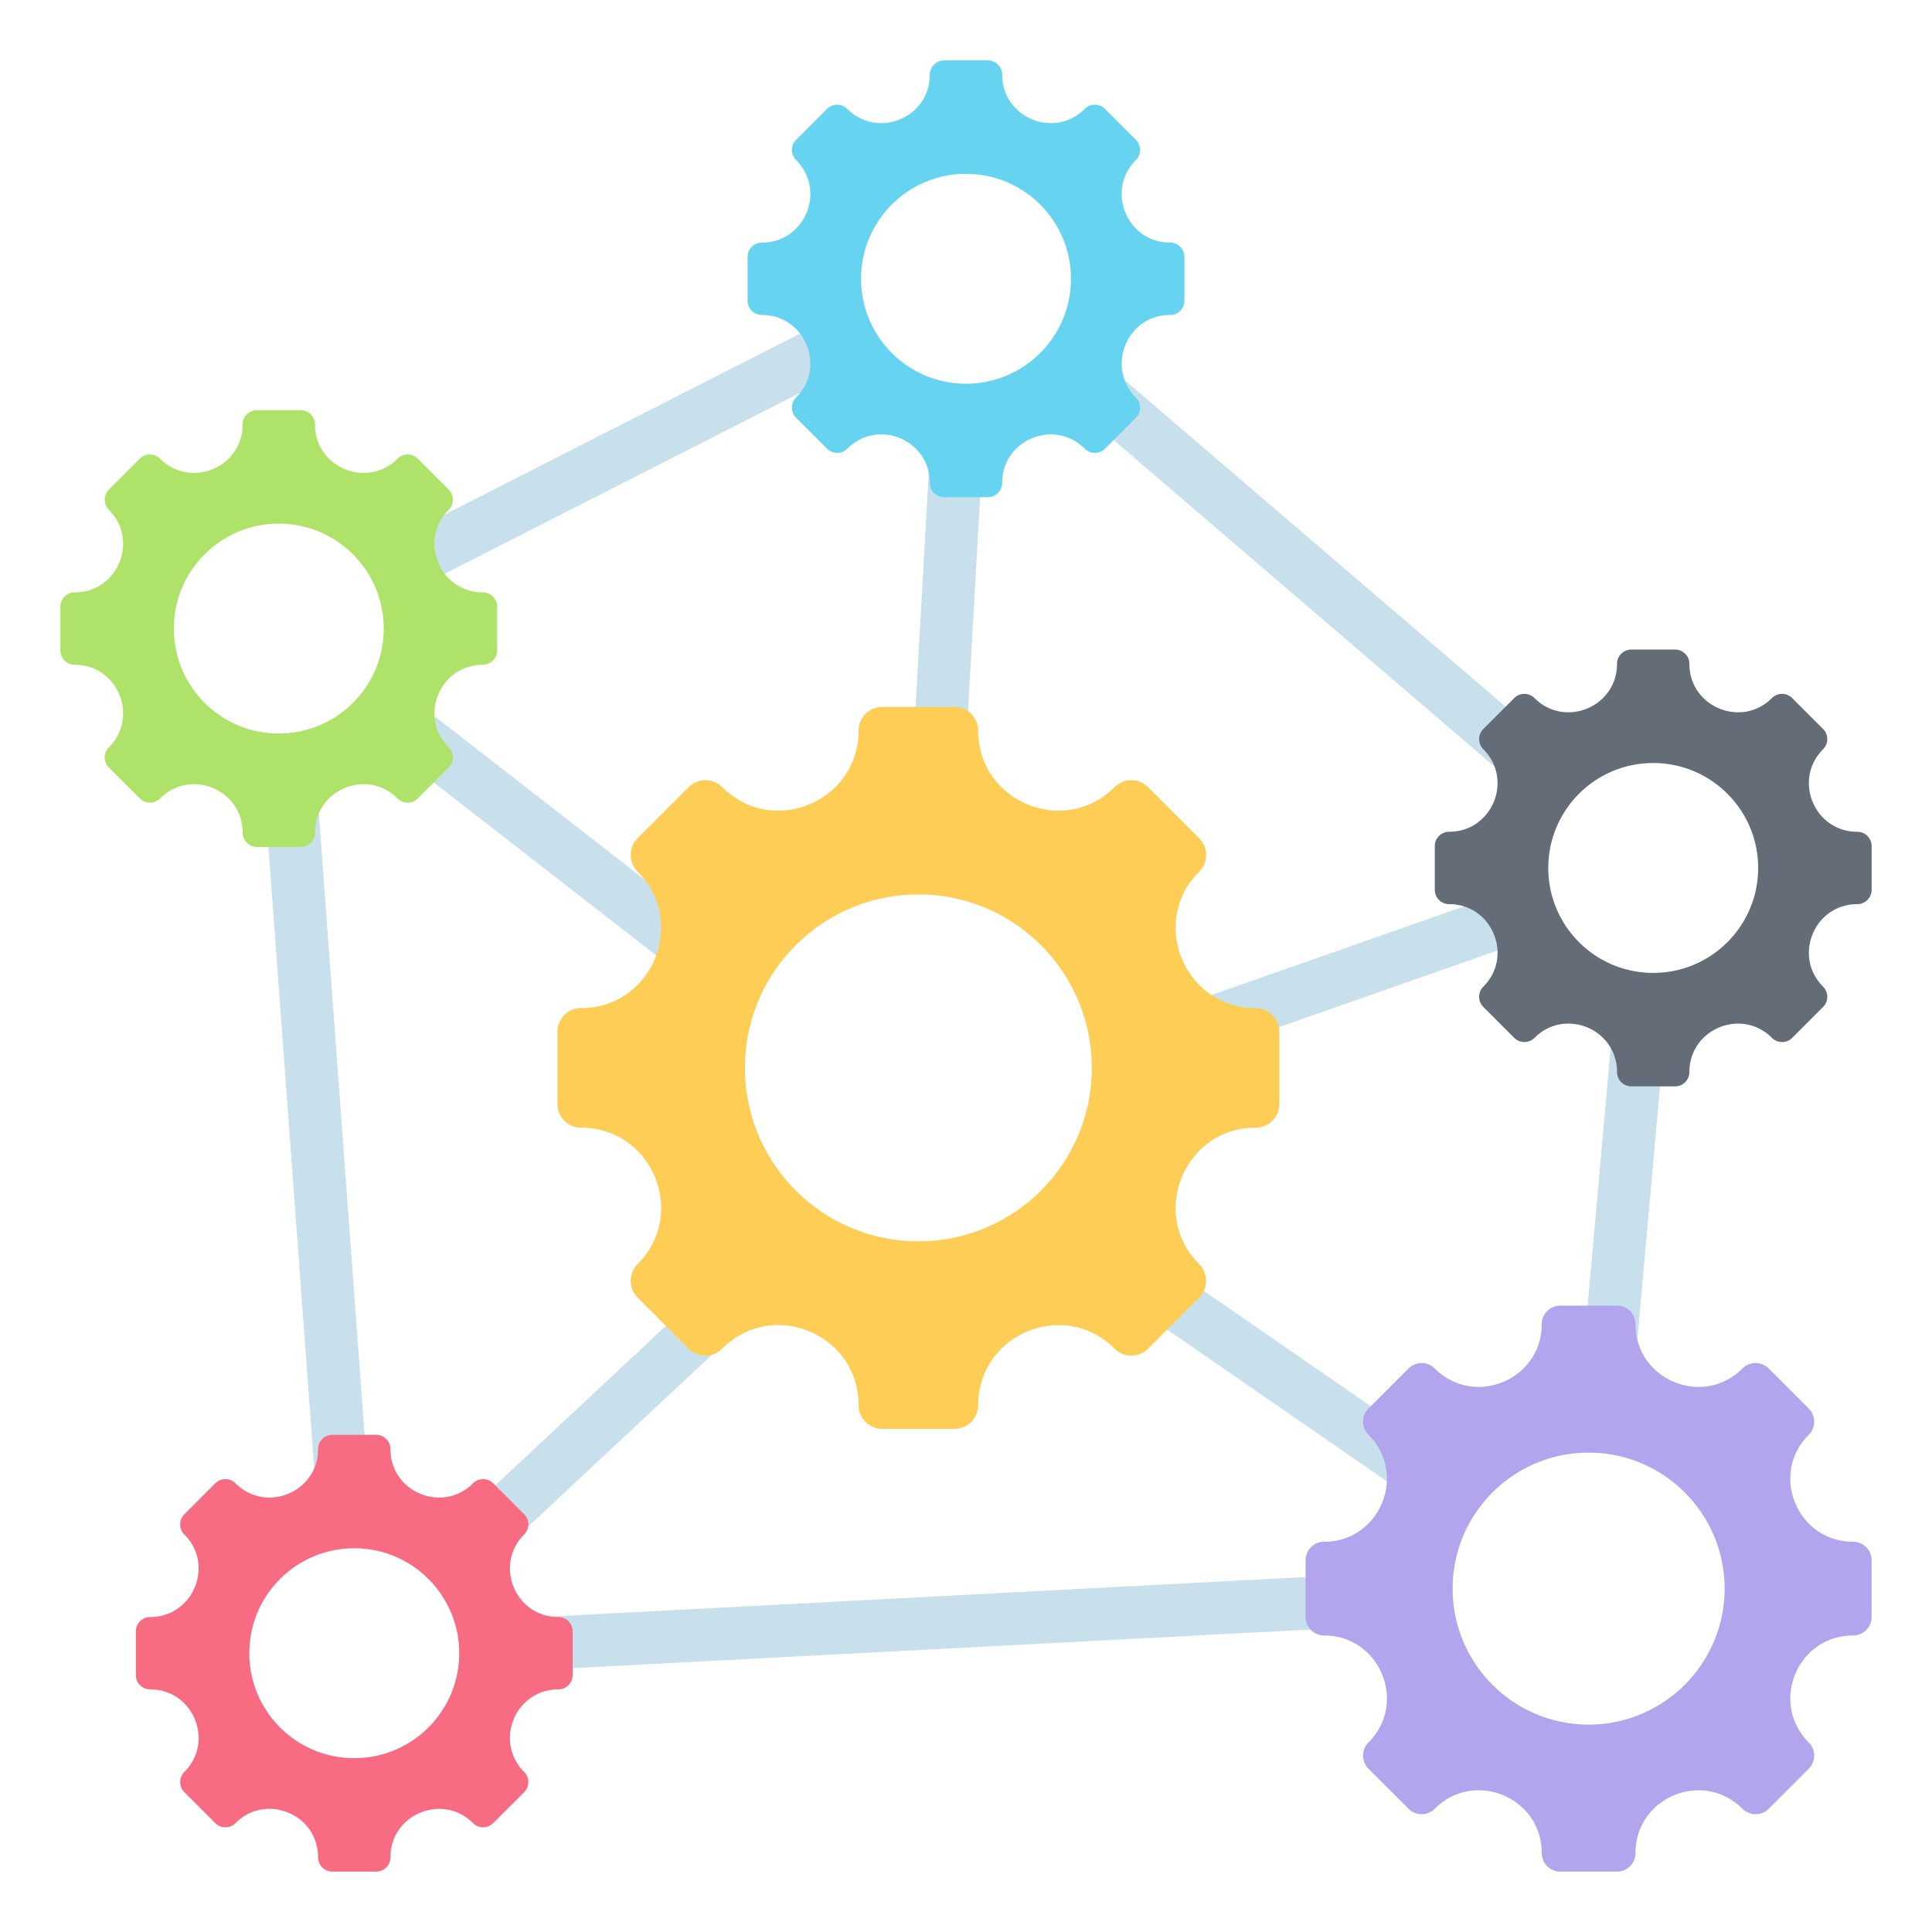 <svg xmlns="http://www.w3.org/2000/svg" xmlns:xlink="http://www.w3.org/1999/xlink" width="512" height="512" x="0" y="0" viewBox="0 0 512 512" style="enable-background:new 0 0 512 512" xml:space="preserve" class=""><g><g fill-rule="evenodd" clip-rule="evenodd"><path fill="#c7e0ec" d="m129.936 429.241 243.01-12.718a48.552 48.552 0 0 0 .723 13.945l-243.007 12.717a37.393 37.393 0 0 0-.726-13.944zm-45.704-26.978L69.588 203.455c4.669.537 9.401.198 13.943-1.021l14.644 198.808a37.292 37.292 0 0 0-13.943 1.021zm31.531 5.864a37.327 37.327 0 0 1 9.515 10.172l87.072-81.41a62.425 62.425 0 0 1-11.379-8.429zm69.167-146.362-86.557-67.288a37.259 37.259 0 0 0 8.594-11.04l84.351 65.573a61.91 61.91 0 0 0-6.388 12.755zm55.811-40.877 6.24-110.986a37.402 37.402 0 0 0 13.944.78l-6.25 111.173a62.469 62.469 0 0 0-13.934-.967zm63.369 48.752 97.288-34.134a36.88 36.88 0 0 0 4.62 13.17l-100.476 35.252a62.281 62.281 0 0 0-1.432-14.288zm-12.99 53.19 94.553 65.294a48.382 48.382 0 0 0-7.939 11.478l-96.939-66.943a62.639 62.639 0 0 0 10.325-9.829zm127.2 49.984 9.599-107.089a37.355 37.355 0 0 0 13.887 1.237l-9.599 107.087a48.527 48.527 0 0 0-13.887-1.235zm-12.432-161.232-126.75-108.668a37.29 37.29 0 0 0 9.093-10.596l126.75 108.668a37.29 37.29 0 0 0-9.093 10.596zM226.679 96.654l-117.124 59.614a37.005 37.005 0 0 0-6.353-12.463L220.326 84.19a37 37 0 0 0 6.353 12.464z" opacity="1" data-original="#c7e0ec" class=""></path><path fill="#fdcd56" d="M332.754 298.85c-18.837 0-28.289 22.822-14.97 36.141a6.286 6.286 0 0 1 0 8.887l-13.528 13.528a6.284 6.284 0 0 1-8.887 0c-13.319-13.319-36.141-3.868-36.141 14.97a6.283 6.283 0 0 1-6.283 6.283h-19.131a6.283 6.283 0 0 1-6.283-6.283c0-18.861-22.805-28.306-36.141-14.97a6.284 6.284 0 0 1-8.887 0l-13.528-13.528a6.286 6.286 0 0 1 0-8.887c13.319-13.319 3.868-36.141-14.97-36.141a6.284 6.284 0 0 1-6.284-6.283v-19.13a6.283 6.283 0 0 1 6.284-6.284c18.838 0 28.289-22.822 14.97-36.141a6.286 6.286 0 0 1 0-8.887l13.528-13.528a6.286 6.286 0 0 1 8.887 0c13.32 13.319 36.141 3.868 36.141-14.97a6.284 6.284 0 0 1 6.283-6.284h19.131a6.283 6.283 0 0 1 6.283 6.284c0 18.838 22.822 28.289 36.141 14.97a6.286 6.286 0 0 1 8.887 0l13.528 13.528a6.286 6.286 0 0 1 0 8.887c-13.319 13.319-3.868 36.141 14.97 36.141a6.283 6.283 0 0 1 6.284 6.284v19.13a6.283 6.283 0 0 1-6.284 6.283zm-89.374-61.809c-25.384 0-45.961 20.578-45.961 45.961 0 25.384 20.577 45.961 45.961 45.961 25.383 0 45.961-20.578 45.961-45.961 0-25.384-20.577-45.961-45.961-45.961z" opacity="1" data-original="#fdcd56" class=""></path><path fill="#f76c82" d="M147.961 447.709c-11.398 0-17.117 13.809-9.058 21.868a3.802 3.802 0 0 1 0 5.377l-8.186 8.185a3.802 3.802 0 0 1-5.377 0c-8.06-8.059-21.868-2.34-21.868 9.058a3.802 3.802 0 0 1-3.802 3.802H88.094a3.802 3.802 0 0 1-3.802-3.802c0-11.412-13.799-17.128-21.869-9.058a3.802 3.802 0 0 1-5.377 0l-8.186-8.185a3.802 3.802 0 0 1 0-5.377c8.06-8.059 2.341-21.868-9.058-21.868A3.802 3.802 0 0 1 36 443.907v-11.576a3.802 3.802 0 0 1 3.802-3.802c11.398 0 17.117-13.809 9.058-21.868a3.802 3.802 0 0 1 0-5.377l8.186-8.186a3.804 3.804 0 0 1 5.377 0c8.059 8.06 21.869 2.341 21.869-9.058 0-2.1 1.703-3.802 3.802-3.802H99.67a3.802 3.802 0 0 1 3.802 3.802c0 11.398 13.809 17.117 21.868 9.058a3.804 3.804 0 0 1 5.377 0l8.186 8.186a3.802 3.802 0 0 1 0 5.377c-8.059 8.06-2.34 21.868 9.058 21.868a3.802 3.802 0 0 1 3.802 3.802v11.576a3.802 3.802 0 0 1-3.802 3.802zm-54.079-37.401c-15.359 0-27.811 12.451-27.811 27.811 0 15.359 12.451 27.81 27.811 27.81 15.359 0 27.81-12.451 27.81-27.81 0-15.36-12.451-27.811-27.81-27.811z" opacity="1" data-original="#f76c82"></path><path fill="#b3a4ee" d="M491.073 433.426c-14.77 0-22.18 17.893-11.737 28.337a4.926 4.926 0 0 1 0 6.967l-10.607 10.606a4.926 4.926 0 0 1-6.967 0c-10.443-10.443-28.336-3.033-28.336 11.737a4.925 4.925 0 0 1-4.926 4.926h-15a4.926 4.926 0 0 1-4.927-4.926c0-14.788-17.88-22.193-28.336-11.737a4.927 4.927 0 0 1-6.968 0l-10.607-10.606a4.926 4.926 0 0 1 0-6.967c10.443-10.443 3.033-28.337-11.737-28.337a4.926 4.926 0 0 1-4.927-4.926v-15a4.927 4.927 0 0 1 4.927-4.927c14.77 0 22.18-17.893 11.737-28.336a4.927 4.927 0 0 1 0-6.968l10.607-10.607a4.927 4.927 0 0 1 6.968 0c10.443 10.443 28.336 3.033 28.336-11.737a4.926 4.926 0 0 1 4.927-4.927h14.999a4.926 4.926 0 0 1 4.926 4.927c0 14.77 17.893 22.18 28.336 11.737a4.926 4.926 0 0 1 6.967 0l10.607 10.607a4.927 4.927 0 0 1 0 6.968c-10.443 10.443-3.033 28.336 11.737 28.336a4.926 4.926 0 0 1 4.926 4.927v14.999a4.924 4.924 0 0 1-4.925 4.927zM421 384.964c-19.902 0-36.036 16.134-36.036 36.036s16.134 36.035 36.036 36.035 36.036-16.134 36.036-36.035c-.001-19.902-16.134-36.036-36.036-36.036z" opacity="1" data-original="#b3a4ee" class=""></path><path fill="#afe269" d="M127.96 176.167c-11.398 0-17.117 13.809-9.058 21.868a3.802 3.802 0 0 1 0 5.377l-8.186 8.185a3.802 3.802 0 0 1-5.377 0c-8.059-8.059-21.868-2.34-21.868 9.058 0 2.1-1.703 3.802-3.802 3.802H68.093a3.802 3.802 0 0 1-3.802-3.802c0-11.413-13.799-17.128-21.868-9.058a3.802 3.802 0 0 1-5.377 0l-8.186-8.185a3.804 3.804 0 0 1 0-5.377c8.059-8.06 2.341-21.868-9.058-21.868A3.802 3.802 0 0 1 16 172.365V160.79a3.802 3.802 0 0 1 3.802-3.802c11.398 0 17.117-13.809 9.058-21.868a3.804 3.804 0 0 1 0-5.377l8.186-8.186a3.804 3.804 0 0 1 5.377 0c8.059 8.06 21.868 2.341 21.868-9.058 0-2.1 1.703-3.802 3.802-3.802h11.576a3.802 3.802 0 0 1 3.802 3.802c0 11.398 13.809 17.117 21.868 9.058a3.804 3.804 0 0 1 5.377 0l8.186 8.186a3.802 3.802 0 0 1 0 5.377c-8.059 8.059-2.34 21.868 9.058 21.868a3.802 3.802 0 0 1 3.802 3.802v11.576a3.8 3.8 0 0 1-3.802 3.801zm-54.079-37.4c-15.359 0-27.81 12.451-27.81 27.811 0 15.359 12.451 27.81 27.81 27.81s27.81-12.451 27.81-27.81c.001-15.36-12.451-27.811-27.81-27.811z" opacity="1" data-original="#afe269"></path><path fill="#636c77" d="M492.198 239.609c-11.398 0-17.117 13.809-9.058 21.868a3.802 3.802 0 0 1 0 5.377l-8.186 8.185a3.802 3.802 0 0 1-5.377 0c-8.06-8.059-21.868-2.34-21.868 9.058 0 2.1-1.703 3.802-3.802 3.802h-11.576a3.802 3.802 0 0 1-3.802-3.802c0-11.413-13.799-17.128-21.868-9.058a3.802 3.802 0 0 1-5.377 0l-8.186-8.185a3.804 3.804 0 0 1 0-5.377c8.06-8.059 2.341-21.868-9.058-21.868a3.802 3.802 0 0 1-3.802-3.802v-11.576a3.802 3.802 0 0 1 3.802-3.802c11.398 0 17.117-13.809 9.058-21.868a3.804 3.804 0 0 1 0-5.377l8.186-8.186a3.802 3.802 0 0 1 5.377 0c8.06 8.059 21.868 2.34 21.868-9.058 0-2.1 1.703-3.802 3.802-3.802h11.576a3.802 3.802 0 0 1 3.802 3.802c0 11.398 13.809 17.117 21.868 9.058a3.802 3.802 0 0 1 5.377 0l8.186 8.186a3.802 3.802 0 0 1 0 5.377c-8.059 8.059-2.34 21.868 9.058 21.868a3.802 3.802 0 0 1 3.802 3.802v11.576a3.802 3.802 0 0 1-3.802 3.802zm-54.079-37.401c-15.359 0-27.81 12.451-27.81 27.81s12.451 27.811 27.81 27.811 27.81-12.451 27.81-27.811c0-15.359-12.451-27.81-27.81-27.81z" opacity="1" data-original="#636c77" class=""></path><path fill="#66d4f1" d="M310.079 83.471c-11.398 0-17.117 13.809-9.058 21.868a3.802 3.802 0 0 1 0 5.377l-8.186 8.185a3.802 3.802 0 0 1-5.377 0c-8.06-8.059-21.868-2.34-21.868 9.058 0 2.1-1.703 3.802-3.802 3.802h-11.576a3.802 3.802 0 0 1-3.802-3.802c0-11.413-13.799-17.128-21.868-9.058a3.802 3.802 0 0 1-5.377 0l-8.186-8.185a3.804 3.804 0 0 1 0-5.377c8.06-8.06 2.341-21.868-9.058-21.868a3.802 3.802 0 0 1-3.802-3.802V68.093a3.802 3.802 0 0 1 3.802-3.802c11.398 0 17.117-13.809 9.058-21.868a3.804 3.804 0 0 1 0-5.377l8.186-8.186a3.802 3.802 0 0 1 5.377 0c8.06 8.059 21.868 2.341 21.868-9.058A3.802 3.802 0 0 1 250.212 16h11.576a3.802 3.802 0 0 1 3.802 3.802c0 11.398 13.809 17.117 21.868 9.058a3.802 3.802 0 0 1 5.377 0l8.186 8.186a3.802 3.802 0 0 1 0 5.377c-8.059 8.059-2.34 21.868 9.058 21.868a3.802 3.802 0 0 1 3.802 3.802v11.576a3.802 3.802 0 0 1-3.802 3.802zM256 46.071c-15.359 0-27.811 12.451-27.811 27.81S240.64 101.692 256 101.692c15.359 0 27.81-12.451 27.81-27.811 0-15.359-12.451-27.81-27.81-27.81z" opacity="1" data-original="#66d4f1"></path></g></g></svg>